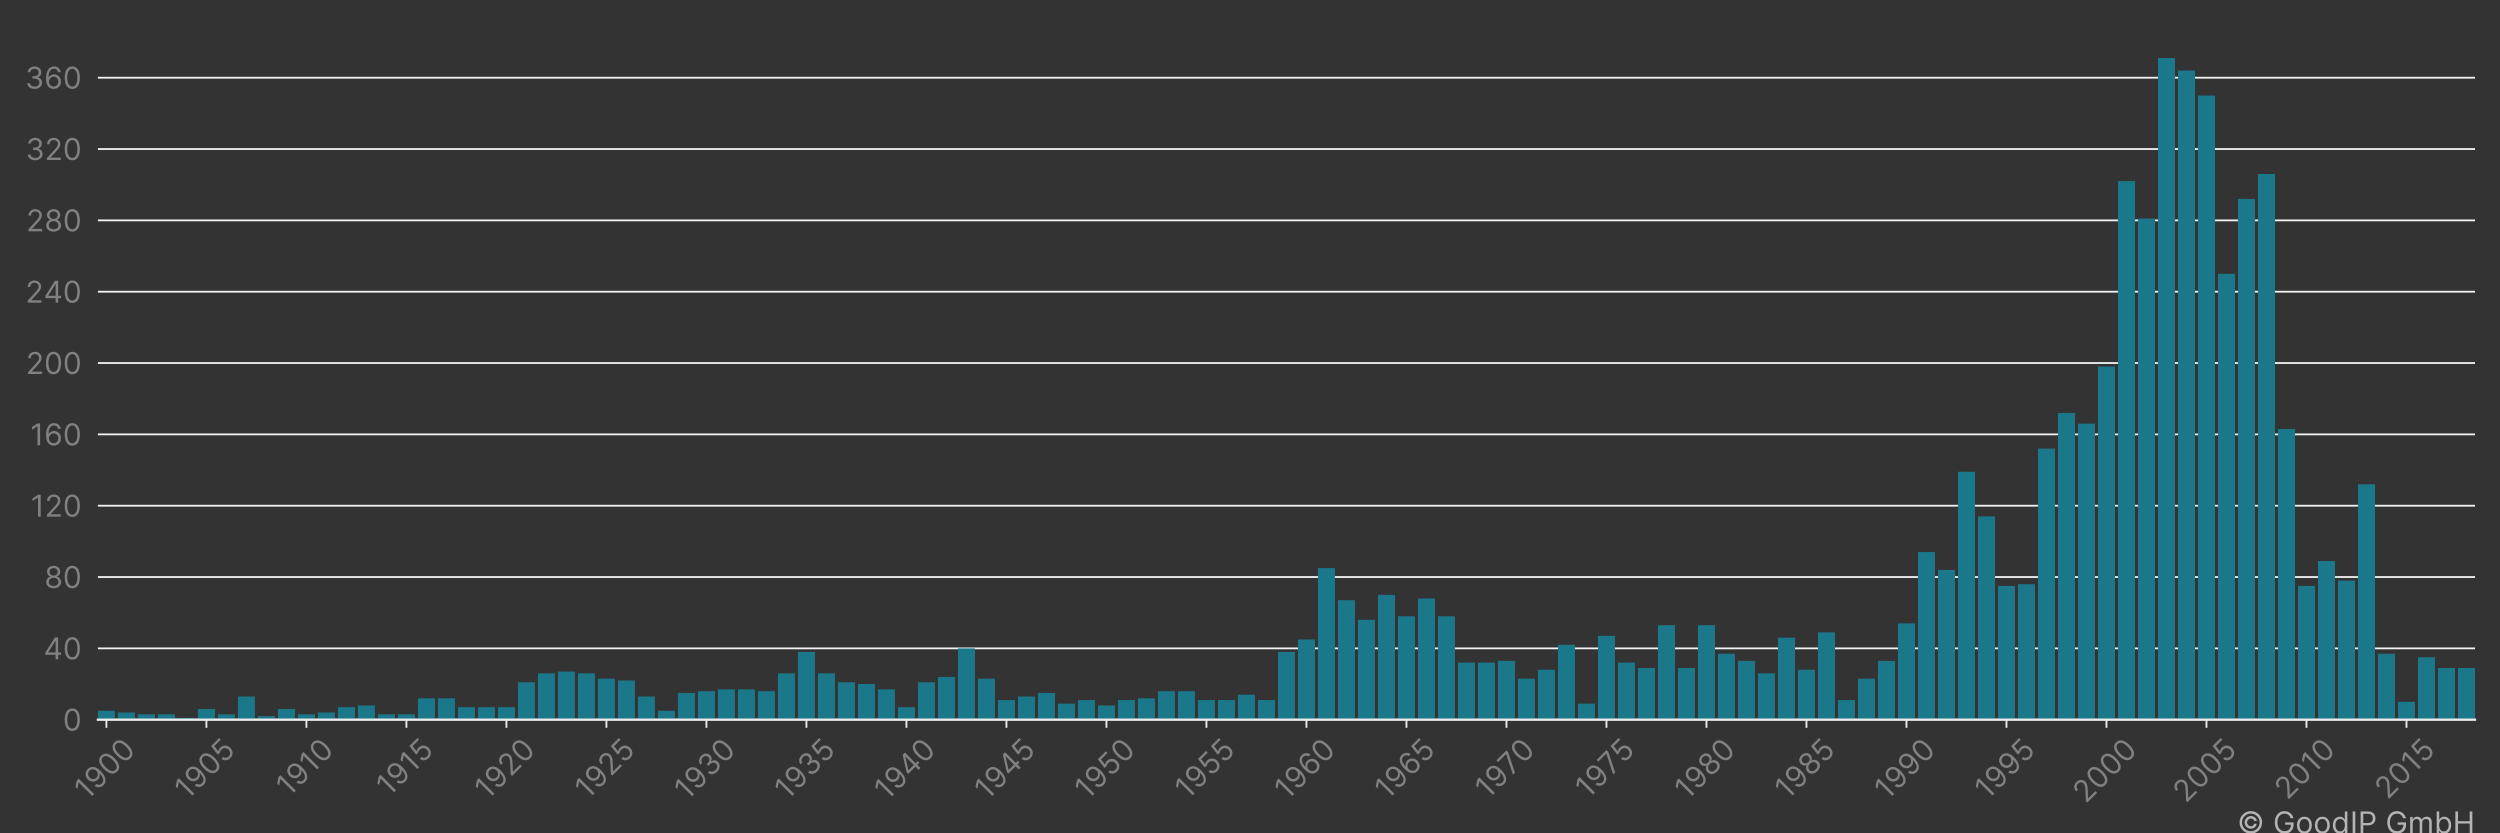 <?xml version="1.0" encoding="utf-8" standalone="no"?>
<!DOCTYPE svg PUBLIC "-//W3C//DTD SVG 1.1//EN"
  "http://www.w3.org/Graphics/SVG/1.1/DTD/svg11.dtd">
<!-- Created with matplotlib (https://matplotlib.org/) -->
<svg height="360pt" version="1.1" viewBox="0 0 1080 360" width="1080pt" xmlns="http://www.w3.org/2000/svg" xmlns:xlink="http://www.w3.org/1999/xlink">
 <rect x="0" y="0" width="1080" height="360" fill="#333333" stroke="none"/>
 <title>BAUSCH &amp; LOMB patent filings</title>
 <defs>
  <style type="text/css">*{stroke-linecap:butt;stroke-linejoin:round;}</style>
 </defs>
 <g id="figure_1">
  <g id="patch_1">
   <path d="M 0 360 
L 1080 360 
L 1080 0 
L 0 0 
z
" style="fill:none;"/>
  </g>
  <g id="axes_1">
   <g id="patch_2">
    <path d="M 42.3 310.911 
L 1069.2 310.911 
L 1069.2 10.8 
L 42.3 10.8 
z
" style="fill:none;"/>
   </g>
   <g id="matplotlib.axis_1">
    <g id="xtick_1">
     <g id="line2d_1">
      <defs>
       <path d="M 0 0 
L 0 3.5 
" id="m3d96dd3816" style="stroke:#ececec;stroke-width:0.8;"/>
      </defs>
      <g>
       <use style="fill:#ececec;stroke:#ececec;stroke-width:0.8;" x="45.972" xlink:href="#m3d96dd3816" y="310.911"/>
      </g>
     </g>
     <g id="text_1">
      <!-- 1900 -->
      <g style="fill:#818181;" transform="translate(37.629 346.09)rotate(-45)scale(0.13 -0.13)">
       <defs>
        <path d="M 33.094 72.734 
L 33.094 0 
L 24.297 0 
L 24.297 63.5 
L 23.859 63.5 
L 6.109 51.703 
L 6.109 60.656 
L 24.297 72.734 
z
" id="Inter-Regular-49"/>
        <path d="M 30.688 73.859 
Q 35.156 73.828 39.625 72.156 
Q 44.109 70.484 47.797 66.609 
Q 51.5 62.75 53.734 56.094 
Q 55.969 49.438 55.969 39.344 
Q 55.969 29.656 54.141 22.141 
Q 52.312 14.625 48.875 9.469 
Q 45.453 4.328 40.562 1.656 
Q 35.688 -1 29.547 -1 
Q 23.438 -1 18.656 1.438 
Q 13.891 3.875 10.844 8.219 
Q 7.812 12.578 6.969 18.328 
L 15.625 18.328 
Q 16.797 13.312 20.297 10.062 
Q 23.797 6.812 29.547 6.812 
Q 37.969 6.812 42.844 14.156 
Q 47.734 21.516 47.734 34.938 
L 47.156 34.938 
Q 45.172 31.953 42.438 29.781 
Q 39.703 27.625 36.359 26.453 
Q 33.031 25.281 29.266 25.281 
Q 23.016 25.281 17.812 28.391 
Q 12.609 31.5 9.5 36.953 
Q 6.391 42.406 6.391 49.438 
Q 6.391 56.172 9.391 61.75 
Q 12.391 67.328 17.844 70.625 
Q 23.297 73.938 30.688 73.859 
z
M 30.688 66.047 
Q 26.203 66.047 22.641 63.812 
Q 19.078 61.578 17 57.812 
Q 14.922 54.047 14.922 49.438 
Q 14.922 44.891 16.922 41.172 
Q 18.922 37.469 22.422 35.281 
Q 25.922 33.094 30.406 33.094 
Q 33.766 33.094 36.672 34.422 
Q 39.594 35.766 41.781 38.078 
Q 43.969 40.406 45.203 43.375 
Q 46.453 46.344 46.453 49.578 
Q 46.453 53.906 44.406 57.672 
Q 42.359 61.438 38.797 63.734 
Q 35.234 66.047 30.688 66.047 
z
" id="Inter-Regular-57"/>
        <path d="M 31.25 -1 
Q 23.219 -1 17.578 3.391 
Q 11.938 7.781 8.953 16.141 
Q 5.969 24.5 5.969 36.359 
Q 5.969 48.156 8.969 56.516 
Q 11.969 64.875 17.625 69.297 
Q 23.297 73.719 31.25 73.719 
Q 39.203 73.719 44.859 69.297 
Q 50.531 64.875 53.531 56.516 
Q 56.531 48.156 56.531 36.359 
Q 56.531 24.5 53.547 16.141 
Q 50.562 7.781 44.922 3.391 
Q 39.281 -1 31.25 -1 
z
M 31.25 6.812 
Q 39.203 6.812 43.609 14.484 
Q 48.016 22.156 48.016 36.359 
Q 48.016 45.812 46 52.453 
Q 44 59.094 40.25 62.562 
Q 36.5 66.047 31.25 66.047 
Q 23.375 66.047 18.922 58.281 
Q 14.484 50.531 14.484 36.359 
Q 14.484 26.922 16.469 20.312 
Q 18.469 13.703 22.203 10.25 
Q 25.953 6.812 31.25 6.812 
z
" id="Inter-Regular-48"/>
       </defs>
       <use xlink:href="#Inter-Regular-49"/>
       <use x="46.449" xlink:href="#Inter-Regular-57"/>
       <use x="108.807" xlink:href="#Inter-Regular-48"/>
       <use x="171.307" xlink:href="#Inter-Regular-48"/>
      </g>
     </g>
    </g>
    <g id="xtick_2">
     <g id="line2d_2">
      <g>
       <use style="fill:#ececec;stroke:#ececec;stroke-width:0.8;" x="89.174" xlink:href="#m3d96dd3816" y="310.911"/>
      </g>
     </g>
     <g id="text_2">
      <!-- 1905 -->
      <g style="fill:#818181;" transform="translate(80.908 345.933)rotate(-45)scale(0.13 -0.13)">
       <defs>
        <path d="M 30.25 -1 
Q 24 -1 19 1.484 
Q 14 3.984 10.969 8.312 
Q 7.953 12.641 7.672 18.188 
L 16.188 18.188 
Q 16.688 13.25 20.688 10.031 
Q 24.688 6.812 30.25 6.812 
Q 34.734 6.812 38.234 8.906 
Q 41.734 11.016 43.734 14.688 
Q 45.734 18.359 45.734 23.016 
Q 45.734 27.766 43.656 31.516 
Q 41.578 35.266 37.953 37.422 
Q 34.344 39.594 29.688 39.625 
Q 26.344 39.672 22.828 38.625 
Q 19.312 37.578 17.047 35.938 
L 8.812 36.938 
L 13.219 72.734 
L 51 72.734 
L 51 64.922 
L 20.594 64.922 
L 18.047 43.469 
L 18.469 43.469 
Q 20.703 45.234 24.078 46.406 
Q 27.453 47.578 31.109 47.578 
Q 37.781 47.578 43.016 44.406 
Q 48.266 41.234 51.266 35.719 
Q 54.266 30.219 54.266 23.156 
Q 54.266 16.188 51.156 10.734 
Q 48.047 5.297 42.609 2.141 
Q 37.188 -1 30.25 -1 
z
" id="Inter-Regular-53"/>
       </defs>
       <use xlink:href="#Inter-Regular-49"/>
       <use x="46.449" xlink:href="#Inter-Regular-57"/>
       <use x="108.807" xlink:href="#Inter-Regular-48"/>
       <use x="171.307" xlink:href="#Inter-Regular-53"/>
      </g>
     </g>
    </g>
    <g id="xtick_3">
     <g id="line2d_3">
      <g>
       <use style="fill:#ececec;stroke:#ececec;stroke-width:0.8;" x="132.375" xlink:href="#m3d96dd3816" y="310.911"/>
      </g>
     </g>
     <g id="text_3">
      <!-- 1910 -->
      <g style="fill:#818181;" transform="translate(124.769 344.614)rotate(-45)scale(0.13 -0.13)">
       <use xlink:href="#Inter-Regular-49"/>
       <use x="46.449" xlink:href="#Inter-Regular-57"/>
       <use x="108.807" xlink:href="#Inter-Regular-49"/>
       <use x="155.256" xlink:href="#Inter-Regular-48"/>
      </g>
     </g>
    </g>
    <g id="xtick_4">
     <g id="line2d_4">
      <g>
       <use style="fill:#ececec;stroke:#ececec;stroke-width:0.8;" x="175.577" xlink:href="#m3d96dd3816" y="310.911"/>
      </g>
     </g>
     <g id="text_4">
      <!-- 1915 -->
      <g style="fill:#818181;" transform="translate(168.049 344.458)rotate(-45)scale(0.13 -0.13)">
       <use xlink:href="#Inter-Regular-49"/>
       <use x="46.449" xlink:href="#Inter-Regular-57"/>
       <use x="108.807" xlink:href="#Inter-Regular-49"/>
       <use x="155.256" xlink:href="#Inter-Regular-53"/>
      </g>
     </g>
    </g>
    <g id="xtick_5">
     <g id="line2d_5">
      <g>
       <use style="fill:#ececec;stroke:#ececec;stroke-width:0.8;" x="218.778" xlink:href="#m3d96dd3816" y="310.911"/>
      </g>
     </g>
     <g id="text_5">
      <!-- 1920 -->
      <g style="fill:#818181;" transform="translate(210.526 345.907)rotate(-45)scale(0.13 -0.13)">
       <defs>
        <path d="M 7.531 0 
L 7.531 6.391 
L 31.531 32.672 
Q 35.766 37.281 38.5 40.703 
Q 41.234 44.141 42.562 47.172 
Q 43.891 50.219 43.891 53.547 
Q 43.891 57.391 42.062 60.188 
Q 40.234 63 37.078 64.516 
Q 33.922 66.047 29.969 66.047 
Q 25.781 66.047 22.672 64.328 
Q 19.562 62.609 17.875 59.516 
Q 16.188 56.422 16.188 52.266 
L 7.812 52.266 
Q 7.812 58.672 10.75 63.5 
Q 13.703 68.328 18.797 71.016 
Q 23.906 73.719 30.25 73.719 
Q 36.656 73.719 41.578 71.016 
Q 46.516 68.328 49.312 63.734 
Q 52.125 59.156 52.125 53.547 
Q 52.125 49.531 50.688 45.719 
Q 49.25 41.906 45.719 37.234 
Q 42.188 32.562 35.938 25.859 
L 19.609 8.375 
L 19.609 7.812 
L 53.406 7.812 
L 53.406 0 
z
" id="Inter-Regular-50"/>
       </defs>
       <use xlink:href="#Inter-Regular-49"/>
       <use x="46.449" xlink:href="#Inter-Regular-57"/>
       <use x="108.807" xlink:href="#Inter-Regular-50"/>
       <use x="169.318" xlink:href="#Inter-Regular-48"/>
      </g>
     </g>
    </g>
    <g id="xtick_6">
     <g id="line2d_6">
      <g>
       <use style="fill:#ececec;stroke:#ececec;stroke-width:0.8;" x="261.98" xlink:href="#m3d96dd3816" y="310.911"/>
      </g>
     </g>
     <g id="text_6">
      <!-- 1925 -->
      <g style="fill:#818181;" transform="translate(253.806 345.751)rotate(-45)scale(0.13 -0.13)">
       <use xlink:href="#Inter-Regular-49"/>
       <use x="46.449" xlink:href="#Inter-Regular-57"/>
       <use x="108.807" xlink:href="#Inter-Regular-50"/>
       <use x="169.318" xlink:href="#Inter-Regular-53"/>
      </g>
     </g>
    </g>
    <g id="xtick_7">
     <g id="line2d_7">
      <g>
       <use style="fill:#ececec;stroke:#ececec;stroke-width:0.8;" x="305.181" xlink:href="#m3d96dd3816" y="310.911"/>
      </g>
     </g>
     <g id="text_7">
      <!-- 1930 -->
      <g style="fill:#818181;" transform="translate(296.785 346.194)rotate(-45)scale(0.13 -0.13)">
       <defs>
        <path d="M 32.109 -1 
Q 25.078 -1 19.578 1.406 
Q 14.094 3.828 10.875 8.141 
Q 7.672 12.469 7.391 18.188 
L 16.344 18.188 
Q 16.625 14.672 18.75 12.125 
Q 20.875 9.594 24.312 8.203 
Q 27.766 6.812 31.969 6.812 
Q 36.656 6.812 40.266 8.438 
Q 43.891 10.078 45.953 12.984 
Q 48.016 15.906 48.016 19.75 
Q 48.016 23.75 46.016 26.828 
Q 44.031 29.906 40.188 31.641 
Q 36.359 33.375 30.828 33.375 
L 25 33.375 
L 25 41.188 
L 30.828 41.188 
Q 35.156 41.188 38.438 42.75 
Q 41.734 44.312 43.594 47.156 
Q 45.453 50 45.453 53.828 
Q 45.453 57.531 43.812 60.266 
Q 42.188 63 39.219 64.516 
Q 36.266 66.047 32.25 66.047 
Q 28.484 66.047 25.156 64.672 
Q 21.844 63.312 19.75 60.734 
Q 17.656 58.172 17.469 54.547 
L 8.953 54.547 
Q 9.156 60.266 12.391 64.578 
Q 15.625 68.891 20.859 71.297 
Q 26.109 73.719 32.391 73.719 
Q 39.141 73.719 43.969 71 
Q 48.797 68.281 51.391 63.844 
Q 53.984 59.406 53.984 54.266 
Q 53.984 48.125 50.766 43.781 
Q 47.547 39.453 42.047 37.781 
L 42.047 37.219 
Q 48.938 36.078 52.797 31.375 
Q 56.672 26.672 56.672 19.75 
Q 56.672 13.812 53.453 9.109 
Q 50.25 4.406 44.703 1.703 
Q 39.172 -1 32.109 -1 
z
" id="Inter-Regular-51"/>
       </defs>
       <use xlink:href="#Inter-Regular-49"/>
       <use x="46.449" xlink:href="#Inter-Regular-57"/>
       <use x="108.807" xlink:href="#Inter-Regular-51"/>
       <use x="172.443" xlink:href="#Inter-Regular-48"/>
      </g>
     </g>
    </g>
    <g id="xtick_8">
     <g id="line2d_8">
      <g>
       <use style="fill:#ececec;stroke:#ececec;stroke-width:0.8;" x="348.383" xlink:href="#m3d96dd3816" y="310.911"/>
      </g>
     </g>
     <g id="text_8">
      <!-- 1935 -->
      <g style="fill:#818181;" transform="translate(340.065 346.038)rotate(-45)scale(0.13 -0.13)">
       <use xlink:href="#Inter-Regular-49"/>
       <use x="46.449" xlink:href="#Inter-Regular-57"/>
       <use x="108.807" xlink:href="#Inter-Regular-51"/>
       <use x="172.443" xlink:href="#Inter-Regular-53"/>
      </g>
     </g>
    </g>
    <g id="xtick_9">
     <g id="line2d_9">
      <g>
       <use style="fill:#ececec;stroke:#ececec;stroke-width:0.8;" x="391.584" xlink:href="#m3d96dd3816" y="310.911"/>
      </g>
     </g>
     <g id="text_9">
      <!-- 1940 -->
      <g style="fill:#818181;" transform="translate(383.162 346.246)rotate(-45)scale(0.13 -0.13)">
       <defs>
        <path d="M 5.828 14.922 
L 5.828 22.156 
L 37.781 72.734 
L 43.047 72.734 
L 43.047 61.5 
L 39.484 61.5 
L 15.344 23.297 
L 15.344 22.734 
L 58.375 22.734 
L 58.375 14.922 
z
M 40.062 0 
L 40.062 17.109 
L 40.062 20.484 
L 40.062 72.734 
L 48.438 72.734 
L 48.438 0 
z
" id="Inter-Regular-52"/>
       </defs>
       <use xlink:href="#Inter-Regular-49"/>
       <use x="46.449" xlink:href="#Inter-Regular-57"/>
       <use x="108.807" xlink:href="#Inter-Regular-52"/>
       <use x="173.011" xlink:href="#Inter-Regular-48"/>
      </g>
     </g>
    </g>
    <g id="xtick_10">
     <g id="line2d_10">
      <g>
       <use style="fill:#ececec;stroke:#ececec;stroke-width:0.8;" x="434.786" xlink:href="#m3d96dd3816" y="310.911"/>
      </g>
     </g>
     <g id="text_10">
      <!-- 1945 -->
      <g style="fill:#818181;" transform="translate(426.442 346.09)rotate(-45)scale(0.13 -0.13)">
       <use xlink:href="#Inter-Regular-49"/>
       <use x="46.449" xlink:href="#Inter-Regular-57"/>
       <use x="108.807" xlink:href="#Inter-Regular-52"/>
       <use x="173.011" xlink:href="#Inter-Regular-53"/>
      </g>
     </g>
    </g>
    <g id="xtick_11">
     <g id="line2d_11">
      <g>
       <use style="fill:#ececec;stroke:#ececec;stroke-width:0.8;" x="477.987" xlink:href="#m3d96dd3816" y="310.911"/>
      </g>
     </g>
     <g id="text_11">
      <!-- 1950 -->
      <g style="fill:#818181;" transform="translate(469.722 345.933)rotate(-45)scale(0.13 -0.13)">
       <use xlink:href="#Inter-Regular-49"/>
       <use x="46.449" xlink:href="#Inter-Regular-57"/>
       <use x="108.807" xlink:href="#Inter-Regular-53"/>
       <use x="169.602" xlink:href="#Inter-Regular-48"/>
      </g>
     </g>
    </g>
    <g id="xtick_12">
     <g id="line2d_12">
      <g>
       <use style="fill:#ececec;stroke:#ececec;stroke-width:0.8;" x="521.189" xlink:href="#m3d96dd3816" y="310.911"/>
      </g>
     </g>
     <g id="text_12">
      <!-- 1955 -->
      <g style="fill:#818181;" transform="translate(513.002 345.776)rotate(-45)scale(0.13 -0.13)">
       <use xlink:href="#Inter-Regular-49"/>
       <use x="46.449" xlink:href="#Inter-Regular-57"/>
       <use x="108.807" xlink:href="#Inter-Regular-53"/>
       <use x="169.602" xlink:href="#Inter-Regular-53"/>
      </g>
     </g>
    </g>
    <g id="xtick_13">
     <g id="line2d_13">
      <g>
       <use style="fill:#ececec;stroke:#ececec;stroke-width:0.8;" x="564.39" xlink:href="#m3d96dd3816" y="310.911"/>
      </g>
     </g>
     <g id="text_13">
      <!-- 1960 -->
      <g style="fill:#818181;" transform="translate(556.053 346.077)rotate(-45)scale(0.13 -0.13)">
       <defs>
        <path d="M 31.672 -1 
Q 27.203 -0.922 22.719 0.703 
Q 18.25 2.344 14.562 6.234 
Q 10.875 10.125 8.625 16.781 
Q 6.391 23.438 6.391 33.516 
Q 6.391 43.219 8.203 50.719 
Q 10.016 58.234 13.453 63.375 
Q 16.906 68.531 21.781 71.188 
Q 26.672 73.859 32.812 73.859 
Q 38.922 73.859 43.688 71.406 
Q 48.469 68.969 51.484 64.609 
Q 54.516 60.266 55.406 54.547 
L 46.734 54.547 
Q 45.531 59.547 42.047 62.797 
Q 38.562 66.047 32.812 66.047 
Q 24.359 66.047 19.516 58.672 
Q 14.672 51.312 14.625 37.922 
L 15.203 37.922 
Q 17.188 40.938 19.938 43.078 
Q 22.688 45.234 26.031 46.406 
Q 29.375 47.578 33.094 47.578 
Q 39.344 47.578 44.531 44.469 
Q 49.719 41.375 52.844 35.922 
Q 55.969 30.469 55.969 23.438 
Q 55.969 16.688 52.953 11.094 
Q 49.938 5.5 44.484 2.219 
Q 39.031 -1.062 31.672 -1 
z
M 31.672 6.812 
Q 36.156 6.812 39.719 9.047 
Q 43.297 11.297 45.359 15.062 
Q 47.438 18.828 47.438 23.438 
Q 47.438 27.953 45.438 31.656 
Q 43.438 35.375 39.938 37.562 
Q 36.438 39.766 31.969 39.766 
Q 28.594 39.766 25.672 38.438 
Q 22.766 37.109 20.578 34.797 
Q 18.391 32.5 17.141 29.531 
Q 15.906 26.562 15.906 23.297 
Q 15.906 18.969 17.953 15.203 
Q 20 11.438 23.562 9.125 
Q 27.125 6.812 31.672 6.812 
z
" id="Inter-Regular-54"/>
       </defs>
       <use xlink:href="#Inter-Regular-49"/>
       <use x="46.449" xlink:href="#Inter-Regular-57"/>
       <use x="108.807" xlink:href="#Inter-Regular-54"/>
       <use x="171.165" xlink:href="#Inter-Regular-48"/>
      </g>
     </g>
    </g>
    <g id="xtick_14">
     <g id="line2d_14">
      <g>
       <use style="fill:#ececec;stroke:#ececec;stroke-width:0.8;" x="607.592" xlink:href="#m3d96dd3816" y="310.911"/>
      </g>
     </g>
     <g id="text_14">
      <!-- 1965 -->
      <g style="fill:#818181;" transform="translate(599.333 345.92)rotate(-45)scale(0.13 -0.13)">
       <use xlink:href="#Inter-Regular-49"/>
       <use x="46.449" xlink:href="#Inter-Regular-57"/>
       <use x="108.807" xlink:href="#Inter-Regular-54"/>
       <use x="171.165" xlink:href="#Inter-Regular-53"/>
      </g>
     </g>
    </g>
    <g id="xtick_15">
     <g id="line2d_15">
      <g>
       <use style="fill:#ececec;stroke:#ececec;stroke-width:0.8;" x="650.793" xlink:href="#m3d96dd3816" y="310.911"/>
      </g>
     </g>
     <g id="text_15">
      <!-- 1970 -->
      <g style="fill:#818181;" transform="translate(642.698 345.594)rotate(-45)scale(0.13 -0.13)">
       <defs>
        <path d="M 9.797 0 
L 42.328 64.344 
L 42.328 64.922 
L 4.828 64.922 
L 4.828 72.734 
L 51.422 72.734 
L 51.422 64.484 
L 19.031 0 
z
" id="Inter-Regular-55"/>
       </defs>
       <use xlink:href="#Inter-Regular-49"/>
       <use x="46.449" xlink:href="#Inter-Regular-57"/>
       <use x="108.807" xlink:href="#Inter-Regular-55"/>
       <use x="165.909" xlink:href="#Inter-Regular-48"/>
      </g>
     </g>
    </g>
    <g id="xtick_16">
     <g id="line2d_16">
      <g>
       <use style="fill:#ececec;stroke:#ececec;stroke-width:0.8;" x="693.995" xlink:href="#m3d96dd3816" y="310.911"/>
      </g>
     </g>
     <g id="text_16">
      <!-- 1975 -->
      <g style="fill:#818181;" transform="translate(685.977 345.437)rotate(-45)scale(0.13 -0.13)">
       <use xlink:href="#Inter-Regular-49"/>
       <use x="46.449" xlink:href="#Inter-Regular-57"/>
       <use x="108.807" xlink:href="#Inter-Regular-55"/>
       <use x="165.909" xlink:href="#Inter-Regular-53"/>
      </g>
     </g>
    </g>
    <g id="xtick_17">
     <g id="line2d_17">
      <g>
       <use style="fill:#ececec;stroke:#ececec;stroke-width:0.8;" x="737.196" xlink:href="#m3d96dd3816" y="310.911"/>
      </g>
     </g>
     <g id="text_17">
      <!-- 1980 -->
      <g style="fill:#818181;" transform="translate(728.892 346.012)rotate(-45)scale(0.13 -0.13)">
       <defs>
        <path d="M 30.828 -1 
Q 23.516 -1 17.922 1.609 
Q 12.328 4.219 9.203 8.812 
Q 6.078 13.422 6.109 19.312 
Q 6.078 23.938 7.922 27.859 
Q 9.766 31.781 12.969 34.422 
Q 16.188 37.078 20.172 37.781 
L 20.172 38.203 
Q 14.953 39.562 11.859 44.078 
Q 8.766 48.609 8.812 54.406 
Q 8.766 59.938 11.609 64.297 
Q 14.453 68.672 19.438 71.188 
Q 24.438 73.719 30.828 73.719 
Q 37.141 73.719 42.109 71.188 
Q 47.094 68.672 49.953 64.297 
Q 52.812 59.938 52.844 54.406 
Q 52.812 48.609 49.703 44.078 
Q 46.594 39.562 41.484 38.203 
L 41.484 37.781 
Q 45.422 37.078 48.578 34.422 
Q 51.734 31.781 53.609 27.859 
Q 55.5 23.938 55.547 19.312 
Q 55.5 13.422 52.359 8.812 
Q 49.219 4.219 43.656 1.609 
Q 38.109 -1 30.828 -1 
z
M 30.828 6.812 
Q 35.766 6.812 39.344 8.406 
Q 42.938 10.016 44.891 12.922 
Q 46.844 15.844 46.875 19.75 
Q 46.844 23.859 44.75 27.016 
Q 42.656 30.188 39.047 32 
Q 35.438 33.812 30.828 33.812 
Q 26.172 33.812 22.531 32 
Q 18.891 30.188 16.812 27.016 
Q 14.734 23.859 14.781 19.75 
Q 14.734 15.844 16.672 12.922 
Q 18.609 10.016 22.234 8.406 
Q 25.859 6.812 30.828 6.812 
z
M 30.828 41.328 
Q 34.734 41.328 37.766 42.891 
Q 40.797 44.453 42.531 47.266 
Q 44.281 50.078 44.312 53.828 
Q 44.281 57.531 42.578 60.281 
Q 40.875 63.031 37.859 64.531 
Q 34.844 66.047 30.828 66.047 
Q 26.734 66.047 23.688 64.531 
Q 20.641 63.031 18.969 60.281 
Q 17.297 57.531 17.328 53.828 
Q 17.297 50.078 19.016 47.266 
Q 20.734 44.453 23.781 42.891 
Q 26.844 41.328 30.828 41.328 
z
" id="Inter-Regular-56"/>
       </defs>
       <use xlink:href="#Inter-Regular-49"/>
       <use x="46.449" xlink:href="#Inter-Regular-57"/>
       <use x="108.807" xlink:href="#Inter-Regular-56"/>
       <use x="170.455" xlink:href="#Inter-Regular-48"/>
      </g>
     </g>
    </g>
    <g id="xtick_18">
     <g id="line2d_18">
      <g>
       <use style="fill:#ececec;stroke:#ececec;stroke-width:0.8;" x="780.398" xlink:href="#m3d96dd3816" y="310.911"/>
      </g>
     </g>
     <g id="text_18">
      <!-- 1985 -->
      <g style="fill:#818181;" transform="translate(772.171 345.855)rotate(-45)scale(0.13 -0.13)">
       <use xlink:href="#Inter-Regular-49"/>
       <use x="46.449" xlink:href="#Inter-Regular-57"/>
       <use x="108.807" xlink:href="#Inter-Regular-56"/>
       <use x="170.455" xlink:href="#Inter-Regular-53"/>
      </g>
     </g>
    </g>
    <g id="xtick_19">
     <g id="line2d_19">
      <g>
       <use style="fill:#ececec;stroke:#ececec;stroke-width:0.8;" x="823.599" xlink:href="#m3d96dd3816" y="310.911"/>
      </g>
     </g>
     <g id="text_19">
      <!-- 1990 -->
      <g style="fill:#818181;" transform="translate(815.262 346.077)rotate(-45)scale(0.13 -0.13)">
       <use xlink:href="#Inter-Regular-49"/>
       <use x="46.449" xlink:href="#Inter-Regular-57"/>
       <use x="108.807" xlink:href="#Inter-Regular-57"/>
       <use x="171.165" xlink:href="#Inter-Regular-48"/>
      </g>
     </g>
    </g>
    <g id="xtick_20">
     <g id="line2d_20">
      <g>
       <use style="fill:#ececec;stroke:#ececec;stroke-width:0.8;" x="866.801" xlink:href="#m3d96dd3816" y="310.911"/>
      </g>
     </g>
     <g id="text_20">
      <!-- 1995 -->
      <g style="fill:#818181;" transform="translate(858.542 345.92)rotate(-45)scale(0.13 -0.13)">
       <use xlink:href="#Inter-Regular-49"/>
       <use x="46.449" xlink:href="#Inter-Regular-57"/>
       <use x="108.807" xlink:href="#Inter-Regular-57"/>
       <use x="171.165" xlink:href="#Inter-Regular-53"/>
      </g>
     </g>
    </g>
    <g id="xtick_21">
     <g id="line2d_21">
      <g>
       <use style="fill:#ececec;stroke:#ececec;stroke-width:0.8;" x="910.002" xlink:href="#m3d96dd3816" y="310.911"/>
      </g>
     </g>
     <g id="text_21">
      <!-- 2000 -->
      <g style="fill:#818181;" transform="translate(901.006 347.395)rotate(-45)scale(0.13 -0.13)">
       <use xlink:href="#Inter-Regular-50"/>
       <use x="60.511" xlink:href="#Inter-Regular-48"/>
       <use x="123.011" xlink:href="#Inter-Regular-48"/>
       <use x="185.511" xlink:href="#Inter-Regular-48"/>
      </g>
     </g>
    </g>
    <g id="xtick_22">
     <g id="line2d_22">
      <g>
       <use style="fill:#ececec;stroke:#ececec;stroke-width:0.8;" x="953.204" xlink:href="#m3d96dd3816" y="310.911"/>
      </g>
     </g>
     <g id="text_22">
      <!-- 2005 -->
      <g style="fill:#818181;" transform="translate(944.286 347.239)rotate(-45)scale(0.13 -0.13)">
       <use xlink:href="#Inter-Regular-50"/>
       <use x="60.511" xlink:href="#Inter-Regular-48"/>
       <use x="123.011" xlink:href="#Inter-Regular-48"/>
       <use x="185.511" xlink:href="#Inter-Regular-53"/>
      </g>
     </g>
    </g>
    <g id="xtick_23">
     <g id="line2d_23">
      <g>
       <use style="fill:#ececec;stroke:#ececec;stroke-width:0.8;" x="996.405" xlink:href="#m3d96dd3816" y="310.911"/>
      </g>
     </g>
     <g id="text_23">
      <!-- 2010 -->
      <g style="fill:#818181;" transform="translate(988.147 345.92)rotate(-45)scale(0.13 -0.13)">
       <use xlink:href="#Inter-Regular-50"/>
       <use x="60.511" xlink:href="#Inter-Regular-48"/>
       <use x="123.011" xlink:href="#Inter-Regular-49"/>
       <use x="169.46" xlink:href="#Inter-Regular-48"/>
      </g>
     </g>
    </g>
    <g id="xtick_24">
     <g id="line2d_24">
      <g>
       <use style="fill:#ececec;stroke:#ececec;stroke-width:0.8;" x="1039.607" xlink:href="#m3d96dd3816" y="310.911"/>
      </g>
     </g>
     <g id="text_24">
      <!-- 2015 -->
      <g style="fill:#818181;" transform="translate(1031.426 345.763)rotate(-45)scale(0.13 -0.13)">
       <use xlink:href="#Inter-Regular-50"/>
       <use x="60.511" xlink:href="#Inter-Regular-48"/>
       <use x="123.011" xlink:href="#Inter-Regular-49"/>
       <use x="169.46" xlink:href="#Inter-Regular-53"/>
      </g>
     </g>
    </g>
   </g>
   <g id="matplotlib.axis_2">
    <g id="ytick_1">
     <g id="line2d_25">
      <path clip-path="url(#p69d0cfccc5)" d="M 42.3 310.911 
L 1069.2 310.911 
" style="fill:none;stroke:#f3f3f3;stroke-linecap:square;stroke-width:0.8;"/>
     </g>
     <g id="text_25">
      <!-- 0 -->
      <g style="fill:#818181;" transform="translate(27.175 315.638)scale(0.13 -0.13)">
       <use xlink:href="#Inter-Regular-48"/>
      </g>
     </g>
    </g>
    <g id="ytick_2">
     <g id="line2d_26">
      <path clip-path="url(#p69d0cfccc5)" d="M 42.3 280.094 
L 1069.2 280.094 
" style="fill:none;stroke:#f3f3f3;stroke-linecap:square;stroke-width:0.8;"/>
     </g>
     <g id="text_26">
      <!-- 40 -->
      <g style="fill:#818181;" transform="translate(18.829 284.822)scale(0.13 -0.13)">
       <use xlink:href="#Inter-Regular-52"/>
       <use x="64.205" xlink:href="#Inter-Regular-48"/>
      </g>
     </g>
    </g>
    <g id="ytick_3">
     <g id="line2d_27">
      <path clip-path="url(#p69d0cfccc5)" d="M 42.3 249.278 
L 1069.2 249.278 
" style="fill:none;stroke:#f3f3f3;stroke-linecap:square;stroke-width:0.8;"/>
     </g>
     <g id="text_27">
      <!-- 80 -->
      <g style="fill:#818181;" transform="translate(19.16 254.006)scale(0.13 -0.13)">
       <use xlink:href="#Inter-Regular-56"/>
       <use x="61.648" xlink:href="#Inter-Regular-48"/>
      </g>
     </g>
    </g>
    <g id="ytick_4">
     <g id="line2d_28">
      <path clip-path="url(#p69d0cfccc5)" d="M 42.3 218.462 
L 1069.2 218.462 
" style="fill:none;stroke:#f3f3f3;stroke-linecap:square;stroke-width:0.8;"/>
     </g>
     <g id="text_28">
      <!-- 120 -->
      <g style="fill:#818181;" transform="translate(13.269 223.19)scale(0.13 -0.13)">
       <use xlink:href="#Inter-Regular-49"/>
       <use x="46.449" xlink:href="#Inter-Regular-50"/>
       <use x="106.96" xlink:href="#Inter-Regular-48"/>
      </g>
     </g>
    </g>
    <g id="ytick_5">
     <g id="line2d_29">
      <path clip-path="url(#p69d0cfccc5)" d="M 42.3 187.646 
L 1069.2 187.646 
" style="fill:none;stroke:#f3f3f3;stroke-linecap:square;stroke-width:0.8;"/>
     </g>
     <g id="text_29">
      <!-- 160 -->
      <g style="fill:#818181;" transform="translate(13.029 192.374)scale(0.13 -0.13)">
       <use xlink:href="#Inter-Regular-49"/>
       <use x="46.449" xlink:href="#Inter-Regular-54"/>
       <use x="108.807" xlink:href="#Inter-Regular-48"/>
      </g>
     </g>
    </g>
    <g id="ytick_6">
     <g id="line2d_30">
      <path clip-path="url(#p69d0cfccc5)" d="M 42.3 156.83 
L 1069.2 156.83 
" style="fill:none;stroke:#f3f3f3;stroke-linecap:square;stroke-width:0.8;"/>
     </g>
     <g id="text_30">
      <!-- 200 -->
      <g style="fill:#818181;" transform="translate(11.183 161.558)scale(0.13 -0.13)">
       <use xlink:href="#Inter-Regular-50"/>
       <use x="60.511" xlink:href="#Inter-Regular-48"/>
       <use x="123.011" xlink:href="#Inter-Regular-48"/>
      </g>
     </g>
    </g>
    <g id="ytick_7">
     <g id="line2d_31">
      <path clip-path="url(#p69d0cfccc5)" d="M 42.3 126.014 
L 1069.2 126.014 
" style="fill:none;stroke:#f3f3f3;stroke-linecap:square;stroke-width:0.8;"/>
     </g>
     <g id="text_31">
      <!-- 240 -->
      <g style="fill:#818181;" transform="translate(10.962 130.742)scale(0.13 -0.13)">
       <use xlink:href="#Inter-Regular-50"/>
       <use x="60.511" xlink:href="#Inter-Regular-52"/>
       <use x="124.716" xlink:href="#Inter-Regular-48"/>
      </g>
     </g>
    </g>
    <g id="ytick_8">
     <g id="line2d_32">
      <path clip-path="url(#p69d0cfccc5)" d="M 42.3 95.198 
L 1069.2 95.198 
" style="fill:none;stroke:#f3f3f3;stroke-linecap:square;stroke-width:0.8;"/>
     </g>
     <g id="text_32">
      <!-- 280 -->
      <g style="fill:#818181;" transform="translate(11.293 99.925)scale(0.13 -0.13)">
       <use xlink:href="#Inter-Regular-50"/>
       <use x="60.511" xlink:href="#Inter-Regular-56"/>
       <use x="122.159" xlink:href="#Inter-Regular-48"/>
      </g>
     </g>
    </g>
    <g id="ytick_9">
     <g id="line2d_33">
      <path clip-path="url(#p69d0cfccc5)" d="M 42.3 64.382 
L 1069.2 64.382 
" style="fill:none;stroke:#f3f3f3;stroke-linecap:square;stroke-width:0.8;"/>
     </g>
     <g id="text_33">
      <!-- 320 -->
      <g style="fill:#818181;" transform="translate(11.035 69.109)scale(0.13 -0.13)">
       <use xlink:href="#Inter-Regular-51"/>
       <use x="63.636" xlink:href="#Inter-Regular-50"/>
       <use x="124.148" xlink:href="#Inter-Regular-48"/>
      </g>
     </g>
    </g>
    <g id="ytick_10">
     <g id="line2d_34">
      <path clip-path="url(#p69d0cfccc5)" d="M 42.3 33.565 
L 1069.2 33.565 
" style="fill:none;stroke:#f3f3f3;stroke-linecap:square;stroke-width:0.8;"/>
     </g>
     <g id="text_34">
      <!-- 360 -->
      <g style="fill:#818181;" transform="translate(10.795 38.293)scale(0.13 -0.13)">
       <use xlink:href="#Inter-Regular-51"/>
       <use x="63.636" xlink:href="#Inter-Regular-54"/>
       <use x="125.994" xlink:href="#Inter-Regular-48"/>
      </g>
     </g>
    </g>
   </g>
   <g id="patch_3">
    <path clip-path="url(#p69d0cfccc5)" d="M 42.3 310.911 
L 49.644 310.911 
L 49.644 307.059 
L 42.3 307.059 
z
" style="fill:#1b788b;"/>
   </g>
   <g id="patch_4">
    <path clip-path="url(#p69d0cfccc5)" d="M 50.94 310.911 
L 58.285 310.911 
L 58.285 307.829 
L 50.94 307.829 
z
" style="fill:#1b788b;"/>
   </g>
   <g id="patch_5">
    <path clip-path="url(#p69d0cfccc5)" d="M 59.581 310.911 
L 66.925 310.911 
L 66.925 308.599 
L 59.581 308.599 
z
" style="fill:#1b788b;"/>
   </g>
   <g id="patch_6">
    <path clip-path="url(#p69d0cfccc5)" d="M 68.221 310.911 
L 75.565 310.911 
L 75.565 308.599 
L 68.221 308.599 
z
" style="fill:#1b788b;"/>
   </g>
   <g id="patch_7">
    <path clip-path="url(#p69d0cfccc5)" d="M 76.861 310.911 
L 84.205 310.911 
L 84.205 310.14 
L 76.861 310.14 
z
" style="fill:#1b788b;"/>
   </g>
   <g id="patch_8">
    <path clip-path="url(#p69d0cfccc5)" d="M 85.502 310.911 
L 92.846 310.911 
L 92.846 306.288 
L 85.502 306.288 
z
" style="fill:#1b788b;"/>
   </g>
   <g id="patch_9">
    <path clip-path="url(#p69d0cfccc5)" d="M 94.142 310.911 
L 101.486 310.911 
L 101.486 308.599 
L 94.142 308.599 
z
" style="fill:#1b788b;"/>
   </g>
   <g id="patch_10">
    <path clip-path="url(#p69d0cfccc5)" d="M 102.782 310.911 
L 110.126 310.911 
L 110.126 300.895 
L 102.782 300.895 
z
" style="fill:#1b788b;"/>
   </g>
   <g id="patch_11">
    <path clip-path="url(#p69d0cfccc5)" d="M 111.422 310.911 
L 118.767 310.911 
L 118.767 309.37 
L 111.422 309.37 
z
" style="fill:#1b788b;"/>
   </g>
   <g id="patch_12">
    <path clip-path="url(#p69d0cfccc5)" d="M 120.063 310.911 
L 127.407 310.911 
L 127.407 306.288 
L 120.063 306.288 
z
" style="fill:#1b788b;"/>
   </g>
   <g id="patch_13">
    <path clip-path="url(#p69d0cfccc5)" d="M 128.703 310.911 
L 136.047 310.911 
L 136.047 308.599 
L 128.703 308.599 
z
" style="fill:#1b788b;"/>
   </g>
   <g id="patch_14">
    <path clip-path="url(#p69d0cfccc5)" d="M 137.343 310.911 
L 144.688 310.911 
L 144.688 307.829 
L 137.343 307.829 
z
" style="fill:#1b788b;"/>
   </g>
   <g id="patch_15">
    <path clip-path="url(#p69d0cfccc5)" d="M 145.984 310.911 
L 153.328 310.911 
L 153.328 305.518 
L 145.984 305.518 
z
" style="fill:#1b788b;"/>
   </g>
   <g id="patch_16">
    <path clip-path="url(#p69d0cfccc5)" d="M 154.624 310.911 
L 161.968 310.911 
L 161.968 304.747 
L 154.624 304.747 
z
" style="fill:#1b788b;"/>
   </g>
   <g id="patch_17">
    <path clip-path="url(#p69d0cfccc5)" d="M 163.264 310.911 
L 170.608 310.911 
L 170.608 308.599 
L 163.264 308.599 
z
" style="fill:#1b788b;"/>
   </g>
   <g id="patch_18">
    <path clip-path="url(#p69d0cfccc5)" d="M 171.905 310.911 
L 179.249 310.911 
L 179.249 308.599 
L 171.905 308.599 
z
" style="fill:#1b788b;"/>
   </g>
   <g id="patch_19">
    <path clip-path="url(#p69d0cfccc5)" d="M 180.545 310.911 
L 187.889 310.911 
L 187.889 301.666 
L 180.545 301.666 
z
" style="fill:#1b788b;"/>
   </g>
   <g id="patch_20">
    <path clip-path="url(#p69d0cfccc5)" d="M 189.185 310.911 
L 196.529 310.911 
L 196.529 301.666 
L 189.185 301.666 
z
" style="fill:#1b788b;"/>
   </g>
   <g id="patch_21">
    <path clip-path="url(#p69d0cfccc5)" d="M 197.825 310.911 
L 205.17 310.911 
L 205.17 305.518 
L 197.825 305.518 
z
" style="fill:#1b788b;"/>
   </g>
   <g id="patch_22">
    <path clip-path="url(#p69d0cfccc5)" d="M 206.466 310.911 
L 213.81 310.911 
L 213.81 305.518 
L 206.466 305.518 
z
" style="fill:#1b788b;"/>
   </g>
   <g id="patch_23">
    <path clip-path="url(#p69d0cfccc5)" d="M 215.106 310.911 
L 222.45 310.911 
L 222.45 305.518 
L 215.106 305.518 
z
" style="fill:#1b788b;"/>
   </g>
   <g id="patch_24">
    <path clip-path="url(#p69d0cfccc5)" d="M 223.746 310.911 
L 231.091 310.911 
L 231.091 294.732 
L 223.746 294.732 
z
" style="fill:#1b788b;"/>
   </g>
   <g id="patch_25">
    <path clip-path="url(#p69d0cfccc5)" d="M 232.387 310.911 
L 239.731 310.911 
L 239.731 290.88 
L 232.387 290.88 
z
" style="fill:#1b788b;"/>
   </g>
   <g id="patch_26">
    <path clip-path="url(#p69d0cfccc5)" d="M 241.027 310.911 
L 248.371 310.911 
L 248.371 290.11 
L 241.027 290.11 
z
" style="fill:#1b788b;"/>
   </g>
   <g id="patch_27">
    <path clip-path="url(#p69d0cfccc5)" d="M 249.667 310.911 
L 257.012 310.911 
L 257.012 290.88 
L 249.667 290.88 
z
" style="fill:#1b788b;"/>
   </g>
   <g id="patch_28">
    <path clip-path="url(#p69d0cfccc5)" d="M 258.308 310.911 
L 265.652 310.911 
L 265.652 293.191 
L 258.308 293.191 
z
" style="fill:#1b788b;"/>
   </g>
   <g id="patch_29">
    <path clip-path="url(#p69d0cfccc5)" d="M 266.948 310.911 
L 274.292 310.911 
L 274.292 293.962 
L 266.948 293.962 
z
" style="fill:#1b788b;"/>
   </g>
   <g id="patch_30">
    <path clip-path="url(#p69d0cfccc5)" d="M 275.588 310.911 
L 282.932 310.911 
L 282.932 300.895 
L 275.588 300.895 
z
" style="fill:#1b788b;"/>
   </g>
   <g id="patch_31">
    <path clip-path="url(#p69d0cfccc5)" d="M 284.228 310.911 
L 291.573 310.911 
L 291.573 307.059 
L 284.228 307.059 
z
" style="fill:#1b788b;"/>
   </g>
   <g id="patch_32">
    <path clip-path="url(#p69d0cfccc5)" d="M 292.869 310.911 
L 300.213 310.911 
L 300.213 299.354 
L 292.869 299.354 
z
" style="fill:#1b788b;"/>
   </g>
   <g id="patch_33">
    <path clip-path="url(#p69d0cfccc5)" d="M 301.509 310.911 
L 308.853 310.911 
L 308.853 298.584 
L 301.509 298.584 
z
" style="fill:#1b788b;"/>
   </g>
   <g id="patch_34">
    <path clip-path="url(#p69d0cfccc5)" d="M 310.149 310.911 
L 317.494 310.911 
L 317.494 297.814 
L 310.149 297.814 
z
" style="fill:#1b788b;"/>
   </g>
   <g id="patch_35">
    <path clip-path="url(#p69d0cfccc5)" d="M 318.79 310.911 
L 326.134 310.911 
L 326.134 297.814 
L 318.79 297.814 
z
" style="fill:#1b788b;"/>
   </g>
   <g id="patch_36">
    <path clip-path="url(#p69d0cfccc5)" d="M 327.43 310.911 
L 334.774 310.911 
L 334.774 298.584 
L 327.43 298.584 
z
" style="fill:#1b788b;"/>
   </g>
   <g id="patch_37">
    <path clip-path="url(#p69d0cfccc5)" d="M 336.07 310.911 
L 343.415 310.911 
L 343.415 290.88 
L 336.07 290.88 
z
" style="fill:#1b788b;"/>
   </g>
   <g id="patch_38">
    <path clip-path="url(#p69d0cfccc5)" d="M 344.711 310.911 
L 352.055 310.911 
L 352.055 281.635 
L 344.711 281.635 
z
" style="fill:#1b788b;"/>
   </g>
   <g id="patch_39">
    <path clip-path="url(#p69d0cfccc5)" d="M 353.351 310.911 
L 360.695 310.911 
L 360.695 290.88 
L 353.351 290.88 
z
" style="fill:#1b788b;"/>
   </g>
   <g id="patch_40">
    <path clip-path="url(#p69d0cfccc5)" d="M 361.991 310.911 
L 369.335 310.911 
L 369.335 294.732 
L 361.991 294.732 
z
" style="fill:#1b788b;"/>
   </g>
   <g id="patch_41">
    <path clip-path="url(#p69d0cfccc5)" d="M 370.632 310.911 
L 377.976 310.911 
L 377.976 295.502 
L 370.632 295.502 
z
" style="fill:#1b788b;"/>
   </g>
   <g id="patch_42">
    <path clip-path="url(#p69d0cfccc5)" d="M 379.272 310.911 
L 386.616 310.911 
L 386.616 297.814 
L 379.272 297.814 
z
" style="fill:#1b788b;"/>
   </g>
   <g id="patch_43">
    <path clip-path="url(#p69d0cfccc5)" d="M 387.912 310.911 
L 395.256 310.911 
L 395.256 305.518 
L 387.912 305.518 
z
" style="fill:#1b788b;"/>
   </g>
   <g id="patch_44">
    <path clip-path="url(#p69d0cfccc5)" d="M 396.552 310.911 
L 403.897 310.911 
L 403.897 294.732 
L 396.552 294.732 
z
" style="fill:#1b788b;"/>
   </g>
   <g id="patch_45">
    <path clip-path="url(#p69d0cfccc5)" d="M 405.193 310.911 
L 412.537 310.911 
L 412.537 292.421 
L 405.193 292.421 
z
" style="fill:#1b788b;"/>
   </g>
   <g id="patch_46">
    <path clip-path="url(#p69d0cfccc5)" d="M 413.833 310.911 
L 421.177 310.911 
L 421.177 280.094 
L 413.833 280.094 
z
" style="fill:#1b788b;"/>
   </g>
   <g id="patch_47">
    <path clip-path="url(#p69d0cfccc5)" d="M 422.473 310.911 
L 429.818 310.911 
L 429.818 293.191 
L 422.473 293.191 
z
" style="fill:#1b788b;"/>
   </g>
   <g id="patch_48">
    <path clip-path="url(#p69d0cfccc5)" d="M 431.114 310.911 
L 438.458 310.911 
L 438.458 302.436 
L 431.114 302.436 
z
" style="fill:#1b788b;"/>
   </g>
   <g id="patch_49">
    <path clip-path="url(#p69d0cfccc5)" d="M 439.754 310.911 
L 447.098 310.911 
L 447.098 300.895 
L 439.754 300.895 
z
" style="fill:#1b788b;"/>
   </g>
   <g id="patch_50">
    <path clip-path="url(#p69d0cfccc5)" d="M 448.394 310.911 
L 455.738 310.911 
L 455.738 299.354 
L 448.394 299.354 
z
" style="fill:#1b788b;"/>
   </g>
   <g id="patch_51">
    <path clip-path="url(#p69d0cfccc5)" d="M 457.035 310.911 
L 464.379 310.911 
L 464.379 303.977 
L 457.035 303.977 
z
" style="fill:#1b788b;"/>
   </g>
   <g id="patch_52">
    <path clip-path="url(#p69d0cfccc5)" d="M 465.675 310.911 
L 473.019 310.911 
L 473.019 302.436 
L 465.675 302.436 
z
" style="fill:#1b788b;"/>
   </g>
   <g id="patch_53">
    <path clip-path="url(#p69d0cfccc5)" d="M 474.315 310.911 
L 481.659 310.911 
L 481.659 304.747 
L 474.315 304.747 
z
" style="fill:#1b788b;"/>
   </g>
   <g id="patch_54">
    <path clip-path="url(#p69d0cfccc5)" d="M 482.955 310.911 
L 490.3 310.911 
L 490.3 302.436 
L 482.955 302.436 
z
" style="fill:#1b788b;"/>
   </g>
   <g id="patch_55">
    <path clip-path="url(#p69d0cfccc5)" d="M 491.596 310.911 
L 498.94 310.911 
L 498.94 301.666 
L 491.596 301.666 
z
" style="fill:#1b788b;"/>
   </g>
   <g id="patch_56">
    <path clip-path="url(#p69d0cfccc5)" d="M 500.236 310.911 
L 507.58 310.911 
L 507.58 298.584 
L 500.236 298.584 
z
" style="fill:#1b788b;"/>
   </g>
   <g id="patch_57">
    <path clip-path="url(#p69d0cfccc5)" d="M 508.876 310.911 
L 516.221 310.911 
L 516.221 298.584 
L 508.876 298.584 
z
" style="fill:#1b788b;"/>
   </g>
   <g id="patch_58">
    <path clip-path="url(#p69d0cfccc5)" d="M 517.517 310.911 
L 524.861 310.911 
L 524.861 302.436 
L 517.517 302.436 
z
" style="fill:#1b788b;"/>
   </g>
   <g id="patch_59">
    <path clip-path="url(#p69d0cfccc5)" d="M 526.157 310.911 
L 533.501 310.911 
L 533.501 302.436 
L 526.157 302.436 
z
" style="fill:#1b788b;"/>
   </g>
   <g id="patch_60">
    <path clip-path="url(#p69d0cfccc5)" d="M 534.797 310.911 
L 542.142 310.911 
L 542.142 300.125 
L 534.797 300.125 
z
" style="fill:#1b788b;"/>
   </g>
   <g id="patch_61">
    <path clip-path="url(#p69d0cfccc5)" d="M 543.438 310.911 
L 550.782 310.911 
L 550.782 302.436 
L 543.438 302.436 
z
" style="fill:#1b788b;"/>
   </g>
   <g id="patch_62">
    <path clip-path="url(#p69d0cfccc5)" d="M 552.078 310.911 
L 559.422 310.911 
L 559.422 281.635 
L 552.078 281.635 
z
" style="fill:#1b788b;"/>
   </g>
   <g id="patch_63">
    <path clip-path="url(#p69d0cfccc5)" d="M 560.718 310.911 
L 568.062 310.911 
L 568.062 276.242 
L 560.718 276.242 
z
" style="fill:#1b788b;"/>
   </g>
   <g id="patch_64">
    <path clip-path="url(#p69d0cfccc5)" d="M 569.358 310.911 
L 576.703 310.911 
L 576.703 245.426 
L 569.358 245.426 
z
" style="fill:#1b788b;"/>
   </g>
   <g id="patch_65">
    <path clip-path="url(#p69d0cfccc5)" d="M 577.999 310.911 
L 585.343 310.911 
L 585.343 259.294 
L 577.999 259.294 
z
" style="fill:#1b788b;"/>
   </g>
   <g id="patch_66">
    <path clip-path="url(#p69d0cfccc5)" d="M 586.639 310.911 
L 593.983 310.911 
L 593.983 267.768 
L 586.639 267.768 
z
" style="fill:#1b788b;"/>
   </g>
   <g id="patch_67">
    <path clip-path="url(#p69d0cfccc5)" d="M 595.279 310.911 
L 602.624 310.911 
L 602.624 256.982 
L 595.279 256.982 
z
" style="fill:#1b788b;"/>
   </g>
   <g id="patch_68">
    <path clip-path="url(#p69d0cfccc5)" d="M 603.92 310.911 
L 611.264 310.911 
L 611.264 266.227 
L 603.92 266.227 
z
" style="fill:#1b788b;"/>
   </g>
   <g id="patch_69">
    <path clip-path="url(#p69d0cfccc5)" d="M 612.56 310.911 
L 619.904 310.911 
L 619.904 258.523 
L 612.56 258.523 
z
" style="fill:#1b788b;"/>
   </g>
   <g id="patch_70">
    <path clip-path="url(#p69d0cfccc5)" d="M 621.2 310.911 
L 628.545 310.911 
L 628.545 266.227 
L 621.2 266.227 
z
" style="fill:#1b788b;"/>
   </g>
   <g id="patch_71">
    <path clip-path="url(#p69d0cfccc5)" d="M 629.841 310.911 
L 637.185 310.911 
L 637.185 286.258 
L 629.841 286.258 
z
" style="fill:#1b788b;"/>
   </g>
   <g id="patch_72">
    <path clip-path="url(#p69d0cfccc5)" d="M 638.481 310.911 
L 645.825 310.911 
L 645.825 286.258 
L 638.481 286.258 
z
" style="fill:#1b788b;"/>
   </g>
   <g id="patch_73">
    <path clip-path="url(#p69d0cfccc5)" d="M 647.121 310.911 
L 654.465 310.911 
L 654.465 285.487 
L 647.121 285.487 
z
" style="fill:#1b788b;"/>
   </g>
   <g id="patch_74">
    <path clip-path="url(#p69d0cfccc5)" d="M 655.762 310.911 
L 663.106 310.911 
L 663.106 293.191 
L 655.762 293.191 
z
" style="fill:#1b788b;"/>
   </g>
   <g id="patch_75">
    <path clip-path="url(#p69d0cfccc5)" d="M 664.402 310.911 
L 671.746 310.911 
L 671.746 289.339 
L 664.402 289.339 
z
" style="fill:#1b788b;"/>
   </g>
   <g id="patch_76">
    <path clip-path="url(#p69d0cfccc5)" d="M 673.042 310.911 
L 680.386 310.911 
L 680.386 278.554 
L 673.042 278.554 
z
" style="fill:#1b788b;"/>
   </g>
   <g id="patch_77">
    <path clip-path="url(#p69d0cfccc5)" d="M 681.682 310.911 
L 689.027 310.911 
L 689.027 303.977 
L 681.682 303.977 
z
" style="fill:#1b788b;"/>
   </g>
   <g id="patch_78">
    <path clip-path="url(#p69d0cfccc5)" d="M 690.323 310.911 
L 697.667 310.911 
L 697.667 274.702 
L 690.323 274.702 
z
" style="fill:#1b788b;"/>
   </g>
   <g id="patch_79">
    <path clip-path="url(#p69d0cfccc5)" d="M 698.963 310.911 
L 706.307 310.911 
L 706.307 286.258 
L 698.963 286.258 
z
" style="fill:#1b788b;"/>
   </g>
   <g id="patch_80">
    <path clip-path="url(#p69d0cfccc5)" d="M 707.603 310.911 
L 714.948 310.911 
L 714.948 288.569 
L 707.603 288.569 
z
" style="fill:#1b788b;"/>
   </g>
   <g id="patch_81">
    <path clip-path="url(#p69d0cfccc5)" d="M 716.244 310.911 
L 723.588 310.911 
L 723.588 270.079 
L 716.244 270.079 
z
" style="fill:#1b788b;"/>
   </g>
   <g id="patch_82">
    <path clip-path="url(#p69d0cfccc5)" d="M 724.884 310.911 
L 732.228 310.911 
L 732.228 288.569 
L 724.884 288.569 
z
" style="fill:#1b788b;"/>
   </g>
   <g id="patch_83">
    <path clip-path="url(#p69d0cfccc5)" d="M 733.524 310.911 
L 740.868 310.911 
L 740.868 270.079 
L 733.524 270.079 
z
" style="fill:#1b788b;"/>
   </g>
   <g id="patch_84">
    <path clip-path="url(#p69d0cfccc5)" d="M 742.165 310.911 
L 749.509 310.911 
L 749.509 282.406 
L 742.165 282.406 
z
" style="fill:#1b788b;"/>
   </g>
   <g id="patch_85">
    <path clip-path="url(#p69d0cfccc5)" d="M 750.805 310.911 
L 758.149 310.911 
L 758.149 285.487 
L 750.805 285.487 
z
" style="fill:#1b788b;"/>
   </g>
   <g id="patch_86">
    <path clip-path="url(#p69d0cfccc5)" d="M 759.445 310.911 
L 766.789 310.911 
L 766.789 290.88 
L 759.445 290.88 
z
" style="fill:#1b788b;"/>
   </g>
   <g id="patch_87">
    <path clip-path="url(#p69d0cfccc5)" d="M 768.085 310.911 
L 775.43 310.911 
L 775.43 275.472 
L 768.085 275.472 
z
" style="fill:#1b788b;"/>
   </g>
   <g id="patch_88">
    <path clip-path="url(#p69d0cfccc5)" d="M 776.726 310.911 
L 784.07 310.911 
L 784.07 289.339 
L 776.726 289.339 
z
" style="fill:#1b788b;"/>
   </g>
   <g id="patch_89">
    <path clip-path="url(#p69d0cfccc5)" d="M 785.366 310.911 
L 792.71 310.911 
L 792.71 273.161 
L 785.366 273.161 
z
" style="fill:#1b788b;"/>
   </g>
   <g id="patch_90">
    <path clip-path="url(#p69d0cfccc5)" d="M 794.006 310.911 
L 801.351 310.911 
L 801.351 302.436 
L 794.006 302.436 
z
" style="fill:#1b788b;"/>
   </g>
   <g id="patch_91">
    <path clip-path="url(#p69d0cfccc5)" d="M 802.647 310.911 
L 809.991 310.911 
L 809.991 293.191 
L 802.647 293.191 
z
" style="fill:#1b788b;"/>
   </g>
   <g id="patch_92">
    <path clip-path="url(#p69d0cfccc5)" d="M 811.287 310.911 
L 818.631 310.911 
L 818.631 285.487 
L 811.287 285.487 
z
" style="fill:#1b788b;"/>
   </g>
   <g id="patch_93">
    <path clip-path="url(#p69d0cfccc5)" d="M 819.927 310.911 
L 827.272 310.911 
L 827.272 269.309 
L 819.927 269.309 
z
" style="fill:#1b788b;"/>
   </g>
   <g id="patch_94">
    <path clip-path="url(#p69d0cfccc5)" d="M 828.568 310.911 
L 835.912 310.911 
L 835.912 238.493 
L 828.568 238.493 
z
" style="fill:#1b788b;"/>
   </g>
   <g id="patch_95">
    <path clip-path="url(#p69d0cfccc5)" d="M 837.208 310.911 
L 844.552 310.911 
L 844.552 246.197 
L 837.208 246.197 
z
" style="fill:#1b788b;"/>
   </g>
   <g id="patch_96">
    <path clip-path="url(#p69d0cfccc5)" d="M 845.848 310.911 
L 853.192 310.911 
L 853.192 203.824 
L 845.848 203.824 
z
" style="fill:#1b788b;"/>
   </g>
   <g id="patch_97">
    <path clip-path="url(#p69d0cfccc5)" d="M 854.488 310.911 
L 861.833 310.911 
L 861.833 223.085 
L 854.488 223.085 
z
" style="fill:#1b788b;"/>
   </g>
   <g id="patch_98">
    <path clip-path="url(#p69d0cfccc5)" d="M 863.129 310.911 
L 870.473 310.911 
L 870.473 253.13 
L 863.129 253.13 
z
" style="fill:#1b788b;"/>
   </g>
   <g id="patch_99">
    <path clip-path="url(#p69d0cfccc5)" d="M 871.769 310.911 
L 879.113 310.911 
L 879.113 252.36 
L 871.769 252.36 
z
" style="fill:#1b788b;"/>
   </g>
   <g id="patch_100">
    <path clip-path="url(#p69d0cfccc5)" d="M 880.409 310.911 
L 887.754 310.911 
L 887.754 193.809 
L 880.409 193.809 
z
" style="fill:#1b788b;"/>
   </g>
   <g id="patch_101">
    <path clip-path="url(#p69d0cfccc5)" d="M 889.05 310.911 
L 896.394 310.911 
L 896.394 178.401 
L 889.05 178.401 
z
" style="fill:#1b788b;"/>
   </g>
   <g id="patch_102">
    <path clip-path="url(#p69d0cfccc5)" d="M 897.69 310.911 
L 905.034 310.911 
L 905.034 183.024 
L 897.69 183.024 
z
" style="fill:#1b788b;"/>
   </g>
   <g id="patch_103">
    <path clip-path="url(#p69d0cfccc5)" d="M 906.33 310.911 
L 913.675 310.911 
L 913.675 158.371 
L 906.33 158.371 
z
" style="fill:#1b788b;"/>
   </g>
   <g id="patch_104">
    <path clip-path="url(#p69d0cfccc5)" d="M 914.971 310.911 
L 922.315 310.911 
L 922.315 78.249 
L 914.971 78.249 
z
" style="fill:#1b788b;"/>
   </g>
   <g id="patch_105">
    <path clip-path="url(#p69d0cfccc5)" d="M 923.611 310.911 
L 930.955 310.911 
L 930.955 94.427 
L 923.611 94.427 
z
" style="fill:#1b788b;"/>
   </g>
   <g id="patch_106">
    <path clip-path="url(#p69d0cfccc5)" d="M 932.251 310.911 
L 939.595 310.911 
L 939.595 25.091 
L 932.251 25.091 
z
" style="fill:#1b788b;"/>
   </g>
   <g id="patch_107">
    <path clip-path="url(#p69d0cfccc5)" d="M 940.892 310.911 
L 948.236 310.911 
L 948.236 30.484 
L 940.892 30.484 
z
" style="fill:#1b788b;"/>
   </g>
   <g id="patch_108">
    <path clip-path="url(#p69d0cfccc5)" d="M 949.532 310.911 
L 956.876 310.911 
L 956.876 41.269 
L 949.532 41.269 
z
" style="fill:#1b788b;"/>
   </g>
   <g id="patch_109">
    <path clip-path="url(#p69d0cfccc5)" d="M 958.172 310.911 
L 965.516 310.911 
L 965.516 118.31 
L 958.172 118.31 
z
" style="fill:#1b788b;"/>
   </g>
   <g id="patch_110">
    <path clip-path="url(#p69d0cfccc5)" d="M 966.812 310.911 
L 974.157 310.911 
L 974.157 85.953 
L 966.812 85.953 
z
" style="fill:#1b788b;"/>
   </g>
   <g id="patch_111">
    <path clip-path="url(#p69d0cfccc5)" d="M 975.453 310.911 
L 982.797 310.911 
L 982.797 75.167 
L 975.453 75.167 
z
" style="fill:#1b788b;"/>
   </g>
   <g id="patch_112">
    <path clip-path="url(#p69d0cfccc5)" d="M 984.093 310.911 
L 991.437 310.911 
L 991.437 185.335 
L 984.093 185.335 
z
" style="fill:#1b788b;"/>
   </g>
   <g id="patch_113">
    <path clip-path="url(#p69d0cfccc5)" d="M 992.733 310.911 
L 1000.078 310.911 
L 1000.078 253.13 
L 992.733 253.13 
z
" style="fill:#1b788b;"/>
   </g>
   <g id="patch_114">
    <path clip-path="url(#p69d0cfccc5)" d="M 1001.374 310.911 
L 1008.718 310.911 
L 1008.718 242.345 
L 1001.374 242.345 
z
" style="fill:#1b788b;"/>
   </g>
   <g id="patch_115">
    <path clip-path="url(#p69d0cfccc5)" d="M 1010.014 310.911 
L 1017.358 310.911 
L 1017.358 250.819 
L 1010.014 250.819 
z
" style="fill:#1b788b;"/>
   </g>
   <g id="patch_116">
    <path clip-path="url(#p69d0cfccc5)" d="M 1018.654 310.911 
L 1025.998 310.911 
L 1025.998 209.217 
L 1018.654 209.217 
z
" style="fill:#1b788b;"/>
   </g>
   <g id="patch_117">
    <path clip-path="url(#p69d0cfccc5)" d="M 1027.295 310.911 
L 1034.639 310.911 
L 1034.639 282.406 
L 1027.295 282.406 
z
" style="fill:#1b788b;"/>
   </g>
   <g id="patch_118">
    <path clip-path="url(#p69d0cfccc5)" d="M 1035.935 310.911 
L 1043.279 310.911 
L 1043.279 303.206 
L 1035.935 303.206 
z
" style="fill:#1b788b;"/>
   </g>
   <g id="patch_119">
    <path clip-path="url(#p69d0cfccc5)" d="M 1044.575 310.911 
L 1051.919 310.911 
L 1051.919 283.946 
L 1044.575 283.946 
z
" style="fill:#1b788b;"/>
   </g>
   <g id="patch_120">
    <path clip-path="url(#p69d0cfccc5)" d="M 1053.215 310.911 
L 1060.56 310.911 
L 1060.56 288.569 
L 1053.215 288.569 
z
" style="fill:#1b788b;"/>
   </g>
   <g id="patch_121">
    <path clip-path="url(#p69d0cfccc5)" d="M 1061.856 310.911 
L 1069.2 310.911 
L 1069.2 288.569 
L 1061.856 288.569 
z
" style="fill:#1b788b;"/>
   </g>
   <g id="patch_122">
    <path d="M 42.3 310.911 
L 1069.2 310.911 
" style="fill:none;stroke:#ececec;stroke-linecap:square;stroke-linejoin:miter;"/>
   </g>
  </g>
  <g id="text_35">
   <!-- © GoodIP GmbH -->
   <g style="fill:#b4b4b4;" transform="translate(966.415 360)scale(0.13 -0.13)">
    <defs>
     <path d="M 25 36.359 
Q 25 42.188 27.844 46.984 
Q 30.688 51.781 35.469 54.609 
Q 40.266 57.453 46.094 57.453 
Q 51.141 57.453 55.422 55.281 
Q 59.703 53.125 62.5 49.375 
Q 65.312 45.625 65.984 40.906 
L 57.391 40.906 
Q 56.672 44.562 53.438 46.891 
Q 50.219 49.219 46.094 49.219 
Q 42.547 49.219 39.625 47.469 
Q 36.719 45.734 34.969 42.828 
Q 33.234 39.922 33.234 36.359 
Q 33.234 32.812 34.969 29.891 
Q 36.719 26.984 39.625 25.25 
Q 42.547 23.516 46.094 23.516 
Q 50.219 23.516 53.078 25.828 
Q 55.938 28.156 56.672 31.812 
L 65.266 31.812 
Q 64.594 27.094 61.969 23.344 
Q 59.344 19.609 55.234 17.438 
Q 51.141 15.266 46.094 15.266 
Q 40.266 15.266 35.469 18.109 
Q 30.688 20.953 27.844 25.75 
Q 25 30.547 25 36.359 
z
M 45.734 -1.141 
Q 38 -1.141 31.188 1.766 
Q 24.391 4.688 19.219 9.844 
Q 14.062 15.016 11.125 21.797 
Q 8.203 28.594 8.234 36.359 
Q 8.281 44.141 11.203 50.922 
Q 14.141 57.703 19.281 62.875 
Q 24.438 68.047 31.219 70.953 
Q 38 73.859 45.734 73.859 
Q 53.516 73.859 60.312 70.953 
Q 67.125 68.047 72.25 62.875 
Q 77.375 57.703 80.281 50.922 
Q 83.203 44.141 83.234 36.359 
Q 83.281 28.594 80.359 21.797 
Q 77.453 15.016 72.297 9.844 
Q 67.156 4.688 60.328 1.766 
Q 53.516 -1.141 45.734 -1.141 
z
M 45.734 7.109 
Q 51.812 7.109 57.141 9.375 
Q 62.469 11.641 66.469 15.656 
Q 70.484 19.672 72.75 24.984 
Q 75.031 30.297 75 36.328 
Q 74.969 42.406 72.688 47.719 
Q 70.422 53.047 66.406 57.062 
Q 62.391 61.078 57.094 63.344 
Q 51.812 65.625 45.734 65.625 
Q 39.703 65.625 34.406 63.344 
Q 29.125 61.078 25.109 57.047 
Q 21.094 53.016 18.797 47.703 
Q 16.516 42.406 16.484 36.328 
Q 16.438 30.328 18.703 25.016 
Q 20.984 19.703 25.016 15.688 
Q 29.047 11.688 34.359 9.391 
Q 39.672 7.109 45.734 7.109 
z
" id="Inter-Regular-169"/>
     <path id="Inter-Regular-32"/>
     <path d="M 58.531 50 
Q 57.359 53.594 55.453 56.438 
Q 53.547 59.297 50.938 61.328 
Q 48.328 63.359 45.031 64.422 
Q 41.734 65.484 37.781 65.484 
Q 31.328 65.484 26.031 62.141 
Q 20.734 58.812 17.609 52.312 
Q 14.484 45.812 14.484 36.359 
Q 14.484 26.922 17.641 20.422 
Q 20.812 13.922 26.203 10.578 
Q 31.609 7.25 38.359 7.25 
Q 44.609 7.25 49.375 9.922 
Q 54.156 12.609 56.828 17.516 
Q 59.516 22.438 59.516 29.125 
L 62.219 28.547 
L 40.344 28.547 
L 40.344 36.359 
L 68.047 36.359 
L 68.047 28.547 
Q 68.047 19.562 64.219 12.922 
Q 60.406 6.281 53.703 2.641 
Q 47.016 -1 38.359 -1 
Q 28.688 -1 21.391 3.547 
Q 14.094 8.094 10.031 16.469 
Q 5.969 24.859 5.969 36.359 
Q 5.969 45 8.297 51.906 
Q 10.625 58.812 14.875 63.672 
Q 19.141 68.531 24.969 71.125 
Q 30.797 73.719 37.781 73.719 
Q 43.531 73.719 48.516 72 
Q 53.516 70.281 57.438 67.125 
Q 61.359 63.984 63.984 59.641 
Q 66.625 55.297 67.609 50 
z
" id="Inter-Regular-71"/>
     <path d="M 29.828 -1.141 
Q 22.438 -1.141 16.875 2.375 
Q 11.328 5.891 8.219 12.203 
Q 5.109 18.531 5.109 26.984 
Q 5.109 35.516 8.219 41.859 
Q 11.328 48.219 16.875 51.734 
Q 22.438 55.25 29.828 55.25 
Q 37.219 55.25 42.766 51.734 
Q 48.328 48.219 51.438 41.859 
Q 54.547 35.516 54.547 26.984 
Q 54.547 18.531 51.438 12.203 
Q 48.328 5.891 42.766 2.375 
Q 37.219 -1.141 29.828 -1.141 
z
M 29.828 6.391 
Q 35.438 6.391 39.062 9.266 
Q 42.688 12.141 44.422 16.828 
Q 46.172 21.516 46.172 26.984 
Q 46.172 32.453 44.422 37.172 
Q 42.688 41.906 39.062 44.812 
Q 35.438 47.734 29.828 47.734 
Q 24.219 47.734 20.594 44.812 
Q 16.969 41.906 15.234 37.172 
Q 13.5 32.453 13.5 26.984 
Q 13.5 21.516 15.234 16.828 
Q 16.969 12.141 20.594 9.266 
Q 24.219 6.391 29.828 6.391 
z
" id="Inter-Regular-111"/>
     <path d="M 28.266 -1.141 
Q 21.453 -1.141 16.234 2.312 
Q 11.016 5.781 8.062 12.125 
Q 5.109 18.469 5.109 27.125 
Q 5.109 35.719 8.062 42.031 
Q 11.016 48.359 16.266 51.797 
Q 21.516 55.25 28.406 55.25 
Q 33.734 55.25 36.844 53.484 
Q 39.953 51.734 41.594 49.516 
Q 43.25 47.297 44.172 45.875 
L 44.891 45.875 
L 44.891 72.734 
L 53.266 72.734 
L 53.266 0 
L 45.172 0 
L 45.172 8.375 
L 44.172 8.375 
Q 43.25 6.891 41.547 4.625 
Q 39.844 2.375 36.688 0.609 
Q 33.531 -1.141 28.266 -1.141 
z
M 29.406 6.391 
Q 34.453 6.391 37.922 9.031 
Q 41.406 11.688 43.219 16.391 
Q 45.031 21.094 45.031 27.266 
Q 45.031 33.375 43.25 37.969 
Q 41.484 42.578 38 45.156 
Q 34.516 47.734 29.406 47.734 
Q 24.078 47.734 20.547 45.016 
Q 17.016 42.297 15.25 37.656 
Q 13.5 33.031 13.5 27.266 
Q 13.5 21.453 15.281 16.703 
Q 17.078 11.969 20.609 9.172 
Q 24.156 6.391 29.406 6.391 
z
" id="Inter-Regular-100"/>
     <path d="M 17.609 72.734 
L 17.609 0 
L 8.812 0 
L 8.812 72.734 
z
" id="Inter-Regular-73"/>
     <path d="M 8.812 0 
L 8.812 72.734 
L 33.375 72.734 
Q 41.938 72.734 47.391 69.656 
Q 52.844 66.578 55.469 61.359 
Q 58.094 56.141 58.094 49.719 
Q 58.094 43.281 55.484 38.031 
Q 52.875 32.781 47.438 29.672 
Q 42.016 26.562 33.531 26.562 
L 15.906 26.562 
L 15.906 34.375 
L 33.234 34.375 
Q 39.094 34.375 42.641 36.391 
Q 46.203 38.422 47.812 41.875 
Q 49.438 45.344 49.438 49.719 
Q 49.438 54.078 47.812 57.516 
Q 46.203 60.969 42.609 62.938 
Q 39.031 64.922 33.094 64.922 
L 17.609 64.922 
L 17.609 0 
z
" id="Inter-Regular-80"/>
     <path d="M 7.672 0 
L 7.672 54.547 
L 15.766 54.547 
L 15.766 46.016 
L 16.484 46.016 
Q 18.188 50.391 21.984 52.812 
Q 25.781 55.25 31.109 55.25 
Q 36.5 55.25 40.109 52.812 
Q 43.719 50.391 45.734 46.016 
L 46.312 46.016 
Q 48.406 50.25 52.594 52.75 
Q 56.781 55.25 62.641 55.25 
Q 69.953 55.25 74.609 50.688 
Q 79.266 46.125 79.266 36.5 
L 79.266 0 
L 70.875 0 
L 70.875 36.5 
Q 70.875 42.547 67.578 45.141 
Q 64.281 47.734 59.797 47.734 
Q 54.047 47.734 50.891 44.266 
Q 47.734 40.797 47.734 35.516 
L 47.734 0 
L 39.203 0 
L 39.203 37.359 
Q 39.203 42.016 36.188 44.875 
Q 33.172 47.734 28.406 47.734 
Q 25.141 47.734 22.312 45.984 
Q 19.5 44.25 17.766 41.172 
Q 16.047 38.109 16.047 34.094 
L 16.047 0 
z
" id="Inter-Regular-109"/>
     <path d="M 8.812 0 
L 8.812 72.734 
L 17.188 72.734 
L 17.188 45.875 
L 17.906 45.875 
Q 18.828 47.297 20.469 49.516 
Q 22.125 51.734 25.234 53.484 
Q 28.344 55.25 33.672 55.25 
Q 40.562 55.25 45.812 51.797 
Q 51.062 48.359 54.016 42.031 
Q 56.969 35.719 56.969 27.125 
Q 56.969 18.469 54.016 12.125 
Q 51.062 5.781 45.844 2.312 
Q 40.625 -1.141 33.812 -1.141 
Q 28.547 -1.141 25.391 0.609 
Q 22.234 2.375 20.531 4.625 
Q 18.828 6.891 17.906 8.375 
L 16.906 8.375 
L 16.906 0 
z
M 17.047 27.266 
Q 17.047 21.094 18.859 16.391 
Q 20.672 11.688 24.141 9.031 
Q 27.625 6.391 32.672 6.391 
Q 37.922 6.391 41.453 9.172 
Q 45 11.969 46.781 16.703 
Q 48.578 21.453 48.578 27.266 
Q 48.578 33.031 46.812 37.656 
Q 45.062 42.297 41.531 45.016 
Q 38 47.734 32.672 47.734 
Q 27.562 47.734 24.078 45.156 
Q 20.594 42.578 18.812 37.969 
Q 17.047 33.375 17.047 27.266 
z
" id="Inter-Regular-98"/>
     <path d="M 8.812 0 
L 8.812 72.734 
L 17.609 72.734 
L 17.609 40.344 
L 56.391 40.344 
L 56.391 72.734 
L 65.203 72.734 
L 65.203 0 
L 56.391 0 
L 56.391 32.531 
L 17.609 32.531 
L 17.609 0 
z
" id="Inter-Regular-72"/>
    </defs>
    <use xlink:href="#Inter-Regular-169"/>
    <use x="91.477" xlink:href="#Inter-Regular-32"/>
    <use x="119.602" xlink:href="#Inter-Regular-71"/>
    <use x="193.892" xlink:href="#Inter-Regular-111"/>
    <use x="253.551" xlink:href="#Inter-Regular-111"/>
    <use x="313.21" xlink:href="#Inter-Regular-100"/>
    <use x="375.284" xlink:href="#Inter-Regular-73"/>
    <use x="401.705" xlink:href="#Inter-Regular-80"/>
    <use x="465.199" xlink:href="#Inter-Regular-32"/>
    <use x="493.324" xlink:href="#Inter-Regular-71"/>
    <use x="567.614" xlink:href="#Inter-Regular-109"/>
    <use x="654.546" xlink:href="#Inter-Regular-98"/>
    <use x="716.619" xlink:href="#Inter-Regular-72"/>
   </g>
  </g>
 </g>
 <defs>
  <clipPath id="p69d0cfccc5">
   <rect height="300.111" width="1026.9" x="42.3" y="10.8"/>
  </clipPath>
 </defs>
</svg>
